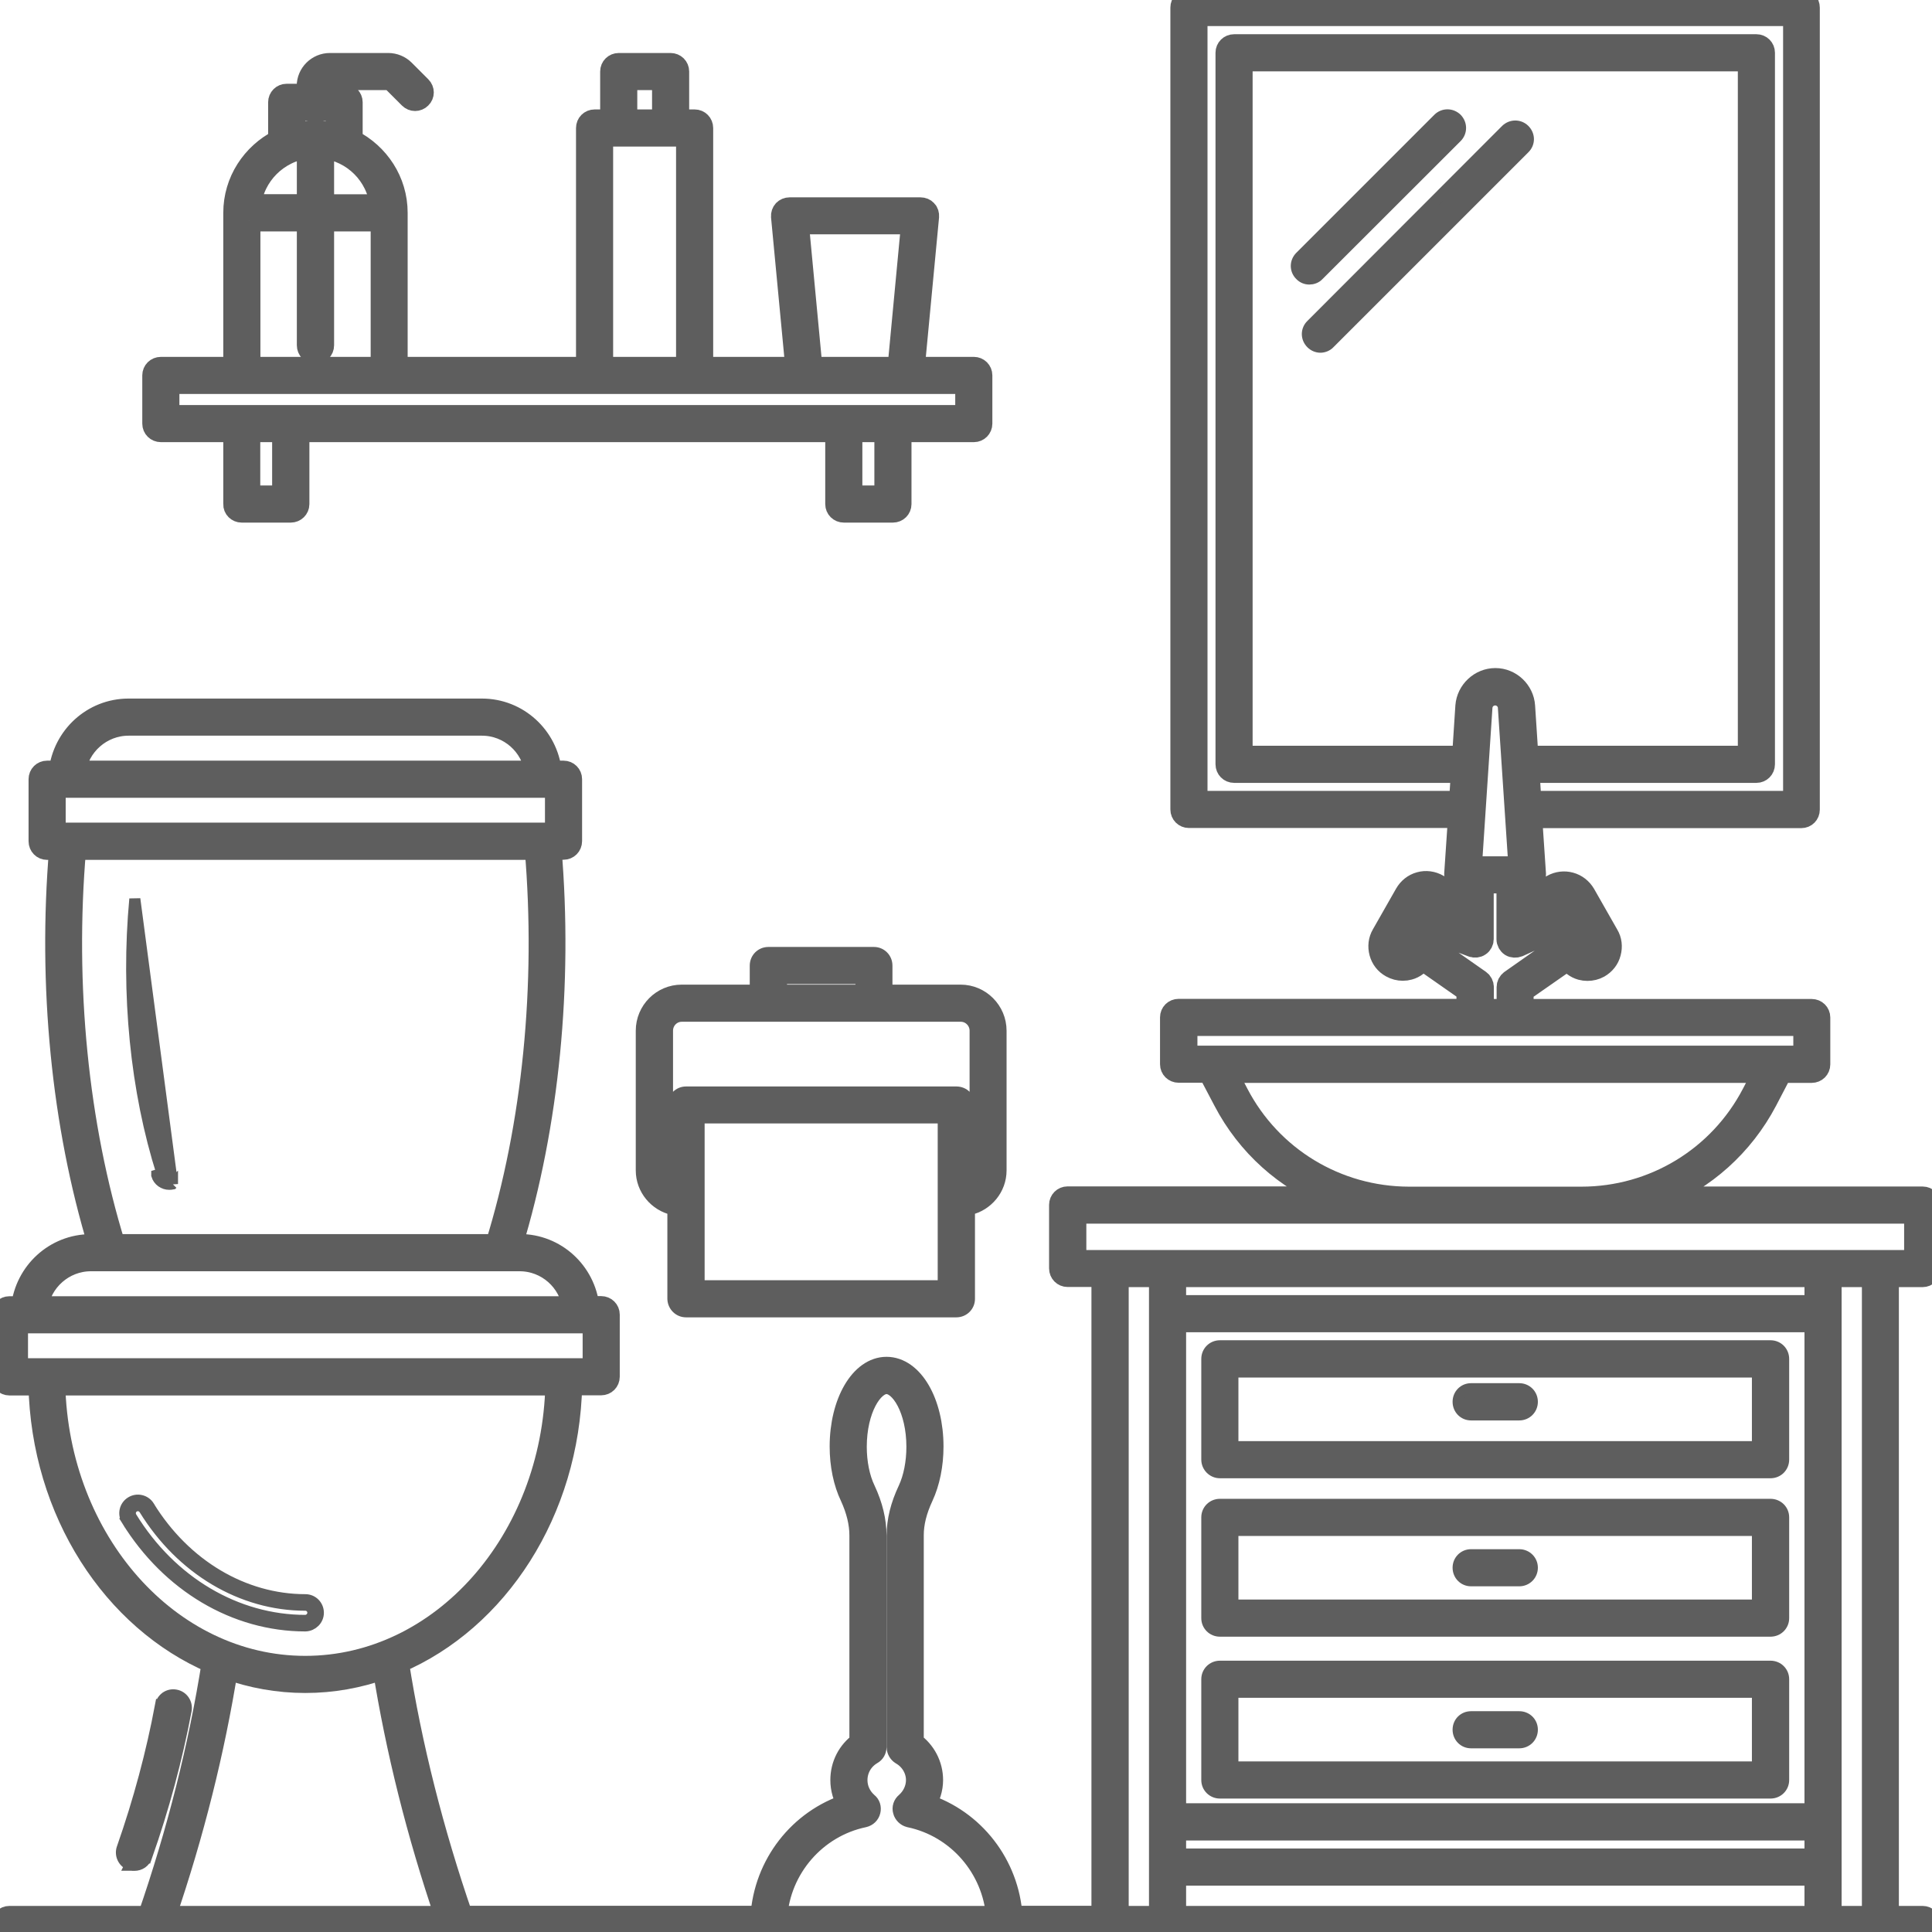 <svg width="14" height="14" viewBox="0 0 14 14" fill="none" xmlns="http://www.w3.org/2000/svg">
<g clip-path="url(#clip0_3880_2207)">
<mask id="path-1-outside-1_3880_2207" maskUnits="userSpaceOnUse" x="-0.986" y="-1" width="16" height="16" fill="black">
<rect fill="white" x="-0.986" y="-1" width="16" height="16"/>
<path d="M13.933 8.678H12.022C12.351 8.546 12.628 8.301 12.799 7.976L12.908 7.767H13.128C13.159 7.767 13.183 7.743 13.183 7.713V7.373C13.183 7.343 13.159 7.319 13.128 7.319H11.033V7.181L11.363 6.951C11.386 6.986 11.419 7.011 11.458 7.022C11.473 7.026 11.489 7.028 11.503 7.028C11.532 7.028 11.561 7.021 11.586 7.007C11.626 6.984 11.655 6.948 11.666 6.904C11.678 6.86 11.673 6.814 11.65 6.776L11.482 6.481C11.459 6.442 11.423 6.413 11.379 6.401C11.336 6.389 11.29 6.394 11.249 6.417C11.169 6.463 11.14 6.567 11.186 6.648L11.187 6.651L11.031 6.722V6.395H11.068C11.084 6.395 11.098 6.389 11.109 6.378C11.118 6.367 11.124 6.351 11.123 6.336L11.095 5.921H13.053C13.084 5.921 13.107 5.897 13.107 5.867V0.055C13.107 0.024 13.084 0 13.053 0H8.615C8.585 0 8.561 0.024 8.561 0.055V5.866C8.561 5.896 8.585 5.92 8.615 5.92H10.573L10.545 6.335C10.544 6.35 10.55 6.365 10.559 6.377C10.569 6.388 10.585 6.394 10.6 6.394H10.636V6.726L10.472 6.664L10.482 6.646C10.505 6.607 10.51 6.561 10.498 6.517C10.486 6.474 10.458 6.438 10.419 6.415C10.379 6.392 10.332 6.386 10.289 6.398C10.245 6.41 10.209 6.439 10.186 6.479L10.018 6.774C9.995 6.813 9.99 6.859 10.002 6.903C10.014 6.947 10.042 6.983 10.082 7.005C10.109 7.02 10.137 7.027 10.165 7.027C10.181 7.027 10.196 7.025 10.21 7.021C10.251 7.01 10.282 6.984 10.305 6.95L10.634 7.18V7.318H8.541C8.51 7.318 8.486 7.342 8.486 7.372V7.712C8.486 7.742 8.51 7.766 8.541 7.766H8.761L8.871 7.975C9.041 8.301 9.318 8.546 9.647 8.677H7.736C7.706 8.677 7.682 8.701 7.682 8.731V9.191C7.682 9.222 7.706 9.246 7.736 9.246H7.989V13.89H7.33C7.307 13.514 7.055 13.189 6.7 13.076C6.734 13.024 6.754 12.962 6.754 12.899C6.754 12.791 6.701 12.691 6.614 12.63V11.124C6.614 11.036 6.637 10.944 6.684 10.843C6.731 10.742 6.757 10.615 6.757 10.482C6.757 10.163 6.611 9.912 6.424 9.912C6.239 9.912 6.092 10.163 6.092 10.482C6.092 10.615 6.118 10.742 6.167 10.844C6.212 10.942 6.235 11.037 6.235 11.126V12.63C6.148 12.692 6.097 12.79 6.097 12.899C6.097 12.962 6.115 13.024 6.149 13.076C5.793 13.189 5.541 13.514 5.518 13.89H3.348C3.135 13.272 2.978 12.653 2.883 12.046C3.602 11.739 4.12 10.955 4.139 10.031H4.356C4.387 10.031 4.411 10.007 4.411 9.976V9.526C4.411 9.496 4.387 9.472 4.356 9.472H4.264C4.236 9.219 4.025 9.022 3.765 9.022H3.707C3.972 8.152 4.072 7.138 3.989 6.15H4.084C4.114 6.15 4.138 6.126 4.138 6.095V5.646C4.138 5.616 4.114 5.592 4.084 5.592H3.991C3.963 5.34 3.752 5.142 3.492 5.142H0.932C0.672 5.142 0.461 5.34 0.433 5.592H0.341C0.311 5.592 0.287 5.616 0.287 5.646V6.096C0.287 6.127 0.311 6.151 0.341 6.151H0.436C0.353 7.139 0.453 8.153 0.718 9.023H0.659C0.399 9.023 0.188 9.221 0.16 9.473H0.068C0.038 9.473 0.014 9.497 0.014 9.527V9.977C0.014 10.008 0.038 10.032 0.068 10.032H0.286C0.305 10.956 0.823 11.74 1.542 12.047C1.446 12.655 1.29 13.275 1.077 13.891H0.068C0.038 13.891 0.014 13.915 0.014 13.945C0.014 13.976 0.038 14 0.068 14H1.116H3.308H5.568H7.281H8.043H8.459H13.209H13.625H13.932C13.962 14 13.986 13.976 13.986 13.945C13.986 13.915 13.962 13.891 13.932 13.891H13.68V9.247H13.932C13.962 9.247 13.986 9.223 13.986 9.192V8.733C13.988 8.703 13.963 8.678 13.933 8.678ZM0.932 5.251H3.492C3.692 5.251 3.856 5.4 3.883 5.592H0.541C0.567 5.4 0.733 5.251 0.932 5.251ZM0.396 6.041V5.701H4.029V6.041H3.931H0.494H0.396ZM0.544 6.151H3.882C3.966 7.14 3.865 8.156 3.596 9.023H0.829C0.561 8.156 0.459 7.14 0.544 6.151ZM0.659 9.132H0.789H3.635H3.765C3.965 9.132 4.129 9.281 4.156 9.473H0.268C0.294 9.281 0.46 9.132 0.659 9.132ZM0.123 9.922V9.582H4.302V9.922H0.123ZM0.393 10.032H4.032C4.007 11.165 3.2 12.079 2.212 12.079C1.224 12.079 0.418 11.165 0.393 10.032ZM1.193 13.891C1.399 13.289 1.55 12.684 1.645 12.089C1.824 12.153 2.015 12.188 2.212 12.188C2.41 12.188 2.6 12.153 2.78 12.089C2.875 12.682 3.026 13.287 3.232 13.891H1.193ZM5.625 13.891C5.649 13.537 5.909 13.235 6.259 13.162C6.28 13.157 6.296 13.142 6.301 13.121C6.306 13.1 6.3 13.08 6.283 13.067C6.234 13.024 6.206 12.964 6.206 12.9C6.206 12.82 6.247 12.748 6.317 12.707C6.334 12.698 6.344 12.68 6.344 12.661V11.127C6.344 11.022 6.318 10.912 6.265 10.799C6.223 10.712 6.201 10.599 6.201 10.484C6.201 10.212 6.319 10.022 6.424 10.022C6.53 10.022 6.648 10.212 6.648 10.484C6.648 10.6 6.626 10.712 6.586 10.798C6.531 10.914 6.505 11.022 6.505 11.126V12.661C6.505 12.68 6.516 12.699 6.532 12.709C6.601 12.748 6.645 12.821 6.645 12.899C6.645 12.963 6.616 13.024 6.567 13.067C6.551 13.08 6.544 13.101 6.55 13.121C6.555 13.141 6.572 13.157 6.591 13.162C6.942 13.235 7.2 13.536 7.226 13.891H5.625V13.891ZM11.305 6.51C11.315 6.504 11.325 6.501 11.336 6.501C11.341 6.501 11.347 6.502 11.352 6.503C11.367 6.508 11.38 6.517 11.389 6.533L11.557 6.827C11.565 6.842 11.567 6.857 11.563 6.873C11.558 6.889 11.549 6.902 11.533 6.91C11.519 6.918 11.503 6.92 11.488 6.916C11.472 6.912 11.459 6.902 11.451 6.888L11.355 6.718L11.314 6.646L11.283 6.593C11.266 6.563 11.276 6.526 11.305 6.51ZM10.58 5.811H8.67V0.109H13.001V5.811H11.09L11.076 5.593H12.728C12.758 5.593 12.782 5.569 12.782 5.538V0.382C12.782 0.352 12.758 0.328 12.728 0.328H8.943C8.912 0.328 8.888 0.352 8.888 0.382V5.538C8.888 5.569 8.912 5.593 8.943 5.593H10.594L10.58 5.811ZM10.626 5.117L10.602 5.484H8.997V0.437H12.673V5.484H11.068L11.044 5.117C11.037 5.008 10.945 4.921 10.836 4.921C10.727 4.921 10.634 5.008 10.626 5.117ZM11.011 6.285H10.979H10.689H10.658L10.735 5.124C10.739 5.072 10.782 5.032 10.835 5.032C10.887 5.032 10.931 5.073 10.934 5.124L11.011 6.285ZM10.346 6.665L10.284 6.772L10.219 6.888C10.211 6.902 10.198 6.912 10.183 6.916C10.168 6.92 10.151 6.918 10.137 6.91C10.123 6.902 10.112 6.889 10.108 6.873C10.103 6.858 10.105 6.842 10.113 6.828L10.281 6.533C10.29 6.519 10.303 6.508 10.318 6.503C10.334 6.499 10.35 6.501 10.365 6.51C10.379 6.518 10.389 6.531 10.394 6.546C10.398 6.561 10.396 6.579 10.387 6.593L10.346 6.665ZM10.362 6.856L10.416 6.76L10.67 6.856C10.686 6.862 10.706 6.86 10.72 6.85C10.735 6.841 10.744 6.823 10.744 6.806V6.394H10.924V6.806C10.924 6.824 10.934 6.842 10.949 6.852C10.964 6.861 10.984 6.862 11.002 6.855L11.244 6.745L11.246 6.749L11.307 6.856L10.948 7.108C10.934 7.118 10.925 7.135 10.925 7.153V7.319H10.745V7.153C10.745 7.135 10.736 7.118 10.722 7.108L10.362 6.856ZM8.795 7.657H8.794H8.597V7.427H10.691H10.98H13.075V7.657H12.877H12.876H8.795ZM8.968 7.926L8.885 7.767H12.784L12.701 7.926C12.459 8.39 11.983 8.679 11.459 8.679H10.21C9.686 8.678 9.21 8.39 8.968 7.926ZM8.406 9.52V13.202V13.53V13.891H8.099V9.247H8.406V9.52ZM13.156 13.891H8.515V13.584H13.156L13.156 13.891ZM13.156 13.475H8.515V13.257H13.156L13.156 13.475ZM13.156 13.147H8.515V9.574H13.156L13.156 13.147ZM13.156 9.465H8.515V9.247H13.156L13.156 9.465ZM13.572 13.891H13.265V13.53V13.202V9.52V9.247H13.572V13.891ZM13.878 9.138H13.628C13.627 9.138 13.626 9.138 13.626 9.138H13.21H8.46H8.044C8.043 9.138 8.042 9.138 8.042 9.138H7.792V8.787H10.21H11.459H13.878V9.138H13.878Z"/>
</mask>
<path d="M13.933 8.678H12.022C12.351 8.546 12.628 8.301 12.799 7.976L12.908 7.767H13.128C13.159 7.767 13.183 7.743 13.183 7.713V7.373C13.183 7.343 13.159 7.319 13.128 7.319H11.033V7.181L11.363 6.951C11.386 6.986 11.419 7.011 11.458 7.022C11.473 7.026 11.489 7.028 11.503 7.028C11.532 7.028 11.561 7.021 11.586 7.007C11.626 6.984 11.655 6.948 11.666 6.904C11.678 6.86 11.673 6.814 11.65 6.776L11.482 6.481C11.459 6.442 11.423 6.413 11.379 6.401C11.336 6.389 11.29 6.394 11.249 6.417C11.169 6.463 11.14 6.567 11.186 6.648L11.187 6.651L11.031 6.722V6.395H11.068C11.084 6.395 11.098 6.389 11.109 6.378C11.118 6.367 11.124 6.351 11.123 6.336L11.095 5.921H13.053C13.084 5.921 13.107 5.897 13.107 5.867V0.055C13.107 0.024 13.084 0 13.053 0H8.615C8.585 0 8.561 0.024 8.561 0.055V5.866C8.561 5.896 8.585 5.92 8.615 5.92H10.573L10.545 6.335C10.544 6.35 10.55 6.365 10.559 6.377C10.569 6.388 10.585 6.394 10.6 6.394H10.636V6.726L10.472 6.664L10.482 6.646C10.505 6.607 10.51 6.561 10.498 6.517C10.486 6.474 10.458 6.438 10.419 6.415C10.379 6.392 10.332 6.386 10.289 6.398C10.245 6.41 10.209 6.439 10.186 6.479L10.018 6.774C9.995 6.813 9.99 6.859 10.002 6.903C10.014 6.947 10.042 6.983 10.082 7.005C10.109 7.02 10.137 7.027 10.165 7.027C10.181 7.027 10.196 7.025 10.21 7.021C10.251 7.01 10.282 6.984 10.305 6.95L10.634 7.18V7.318H8.541C8.51 7.318 8.486 7.342 8.486 7.372V7.712C8.486 7.742 8.51 7.766 8.541 7.766H8.761L8.871 7.975C9.041 8.301 9.318 8.546 9.647 8.677H7.736C7.706 8.677 7.682 8.701 7.682 8.731V9.191C7.682 9.222 7.706 9.246 7.736 9.246H7.989V13.89H7.33C7.307 13.514 7.055 13.189 6.7 13.076C6.734 13.024 6.754 12.962 6.754 12.899C6.754 12.791 6.701 12.691 6.614 12.63V11.124C6.614 11.036 6.637 10.944 6.684 10.843C6.731 10.742 6.757 10.615 6.757 10.482C6.757 10.163 6.611 9.912 6.424 9.912C6.239 9.912 6.092 10.163 6.092 10.482C6.092 10.615 6.118 10.742 6.167 10.844C6.212 10.942 6.235 11.037 6.235 11.126V12.63C6.148 12.692 6.097 12.79 6.097 12.899C6.097 12.962 6.115 13.024 6.149 13.076C5.793 13.189 5.541 13.514 5.518 13.89H3.348C3.135 13.272 2.978 12.653 2.883 12.046C3.602 11.739 4.12 10.955 4.139 10.031H4.356C4.387 10.031 4.411 10.007 4.411 9.976V9.526C4.411 9.496 4.387 9.472 4.356 9.472H4.264C4.236 9.219 4.025 9.022 3.765 9.022H3.707C3.972 8.152 4.072 7.138 3.989 6.15H4.084C4.114 6.15 4.138 6.126 4.138 6.095V5.646C4.138 5.616 4.114 5.592 4.084 5.592H3.991C3.963 5.34 3.752 5.142 3.492 5.142H0.932C0.672 5.142 0.461 5.34 0.433 5.592H0.341C0.311 5.592 0.287 5.616 0.287 5.646V6.096C0.287 6.127 0.311 6.151 0.341 6.151H0.436C0.353 7.139 0.453 8.153 0.718 9.023H0.659C0.399 9.023 0.188 9.221 0.16 9.473H0.068C0.038 9.473 0.014 9.497 0.014 9.527V9.977C0.014 10.008 0.038 10.032 0.068 10.032H0.286C0.305 10.956 0.823 11.74 1.542 12.047C1.446 12.655 1.29 13.275 1.077 13.891H0.068C0.038 13.891 0.014 13.915 0.014 13.945C0.014 13.976 0.038 14 0.068 14H1.116H3.308H5.568H7.281H8.043H8.459H13.209H13.625H13.932C13.962 14 13.986 13.976 13.986 13.945C13.986 13.915 13.962 13.891 13.932 13.891H13.68V9.247H13.932C13.962 9.247 13.986 9.223 13.986 9.192V8.733C13.988 8.703 13.963 8.678 13.933 8.678ZM0.932 5.251H3.492C3.692 5.251 3.856 5.4 3.883 5.592H0.541C0.567 5.4 0.733 5.251 0.932 5.251ZM0.396 6.041V5.701H4.029V6.041H3.931H0.494H0.396ZM0.544 6.151H3.882C3.966 7.14 3.865 8.156 3.596 9.023H0.829C0.561 8.156 0.459 7.14 0.544 6.151ZM0.659 9.132H0.789H3.635H3.765C3.965 9.132 4.129 9.281 4.156 9.473H0.268C0.294 9.281 0.46 9.132 0.659 9.132ZM0.123 9.922V9.582H4.302V9.922H0.123ZM0.393 10.032H4.032C4.007 11.165 3.2 12.079 2.212 12.079C1.224 12.079 0.418 11.165 0.393 10.032ZM1.193 13.891C1.399 13.289 1.55 12.684 1.645 12.089C1.824 12.153 2.015 12.188 2.212 12.188C2.41 12.188 2.6 12.153 2.78 12.089C2.875 12.682 3.026 13.287 3.232 13.891H1.193ZM5.625 13.891C5.649 13.537 5.909 13.235 6.259 13.162C6.28 13.157 6.296 13.142 6.301 13.121C6.306 13.1 6.3 13.08 6.283 13.067C6.234 13.024 6.206 12.964 6.206 12.9C6.206 12.82 6.247 12.748 6.317 12.707C6.334 12.698 6.344 12.68 6.344 12.661V11.127C6.344 11.022 6.318 10.912 6.265 10.799C6.223 10.712 6.201 10.599 6.201 10.484C6.201 10.212 6.319 10.022 6.424 10.022C6.53 10.022 6.648 10.212 6.648 10.484C6.648 10.6 6.626 10.712 6.586 10.798C6.531 10.914 6.505 11.022 6.505 11.126V12.661C6.505 12.68 6.516 12.699 6.532 12.709C6.601 12.748 6.645 12.821 6.645 12.899C6.645 12.963 6.616 13.024 6.567 13.067C6.551 13.08 6.544 13.101 6.55 13.121C6.555 13.141 6.572 13.157 6.591 13.162C6.942 13.235 7.2 13.536 7.226 13.891H5.625V13.891ZM11.305 6.51C11.315 6.504 11.325 6.501 11.336 6.501C11.341 6.501 11.347 6.502 11.352 6.503C11.367 6.508 11.38 6.517 11.389 6.533L11.557 6.827C11.565 6.842 11.567 6.857 11.563 6.873C11.558 6.889 11.549 6.902 11.533 6.91C11.519 6.918 11.503 6.92 11.488 6.916C11.472 6.912 11.459 6.902 11.451 6.888L11.355 6.718L11.314 6.646L11.283 6.593C11.266 6.563 11.276 6.526 11.305 6.51ZM10.58 5.811H8.67V0.109H13.001V5.811H11.09L11.076 5.593H12.728C12.758 5.593 12.782 5.569 12.782 5.538V0.382C12.782 0.352 12.758 0.328 12.728 0.328H8.943C8.912 0.328 8.888 0.352 8.888 0.382V5.538C8.888 5.569 8.912 5.593 8.943 5.593H10.594L10.58 5.811ZM10.626 5.117L10.602 5.484H8.997V0.437H12.673V5.484H11.068L11.044 5.117C11.037 5.008 10.945 4.921 10.836 4.921C10.727 4.921 10.634 5.008 10.626 5.117ZM11.011 6.285H10.979H10.689H10.658L10.735 5.124C10.739 5.072 10.782 5.032 10.835 5.032C10.887 5.032 10.931 5.073 10.934 5.124L11.011 6.285ZM10.346 6.665L10.284 6.772L10.219 6.888C10.211 6.902 10.198 6.912 10.183 6.916C10.168 6.92 10.151 6.918 10.137 6.91C10.123 6.902 10.112 6.889 10.108 6.873C10.103 6.858 10.105 6.842 10.113 6.828L10.281 6.533C10.29 6.519 10.303 6.508 10.318 6.503C10.334 6.499 10.35 6.501 10.365 6.51C10.379 6.518 10.389 6.531 10.394 6.546C10.398 6.561 10.396 6.579 10.387 6.593L10.346 6.665ZM10.362 6.856L10.416 6.76L10.67 6.856C10.686 6.862 10.706 6.86 10.72 6.85C10.735 6.841 10.744 6.823 10.744 6.806V6.394H10.924V6.806C10.924 6.824 10.934 6.842 10.949 6.852C10.964 6.861 10.984 6.862 11.002 6.855L11.244 6.745L11.246 6.749L11.307 6.856L10.948 7.108C10.934 7.118 10.925 7.135 10.925 7.153V7.319H10.745V7.153C10.745 7.135 10.736 7.118 10.722 7.108L10.362 6.856ZM8.795 7.657H8.794H8.597V7.427H10.691H10.98H13.075V7.657H12.877H12.876H8.795ZM8.968 7.926L8.885 7.767H12.784L12.701 7.926C12.459 8.39 11.983 8.679 11.459 8.679H10.21C9.686 8.678 9.21 8.39 8.968 7.926ZM8.406 9.52V13.202V13.53V13.891H8.099V9.247H8.406V9.52ZM13.156 13.891H8.515V13.584H13.156L13.156 13.891ZM13.156 13.475H8.515V13.257H13.156L13.156 13.475ZM13.156 13.147H8.515V9.574H13.156L13.156 13.147ZM13.156 9.465H8.515V9.247H13.156L13.156 9.465ZM13.572 13.891H13.265V13.53V13.202V9.52V9.247H13.572V13.891ZM13.878 9.138H13.628C13.627 9.138 13.626 9.138 13.626 9.138H13.21H8.46H8.044C8.043 9.138 8.042 9.138 8.042 9.138H7.792V8.787H10.21H11.459H13.878V9.138H13.878Z" fill="#5E5E5E"/>
<path d="M13.933 8.678H12.022C12.351 8.546 12.628 8.301 12.799 7.976L12.908 7.767H13.128C13.159 7.767 13.183 7.743 13.183 7.713V7.373C13.183 7.343 13.159 7.319 13.128 7.319H11.033V7.181L11.363 6.951C11.386 6.986 11.419 7.011 11.458 7.022C11.473 7.026 11.489 7.028 11.503 7.028C11.532 7.028 11.561 7.021 11.586 7.007C11.626 6.984 11.655 6.948 11.666 6.904C11.678 6.86 11.673 6.814 11.65 6.776L11.482 6.481C11.459 6.442 11.423 6.413 11.379 6.401C11.336 6.389 11.29 6.394 11.249 6.417C11.169 6.463 11.14 6.567 11.186 6.648L11.187 6.651L11.031 6.722V6.395H11.068C11.084 6.395 11.098 6.389 11.109 6.378C11.118 6.367 11.124 6.351 11.123 6.336L11.095 5.921H13.053C13.084 5.921 13.107 5.897 13.107 5.867V0.055C13.107 0.024 13.084 0 13.053 0H8.615C8.585 0 8.561 0.024 8.561 0.055V5.866C8.561 5.896 8.585 5.92 8.615 5.92H10.573L10.545 6.335C10.544 6.35 10.55 6.365 10.559 6.377C10.569 6.388 10.585 6.394 10.6 6.394H10.636V6.726L10.472 6.664L10.482 6.646C10.505 6.607 10.51 6.561 10.498 6.517C10.486 6.474 10.458 6.438 10.419 6.415C10.379 6.392 10.332 6.386 10.289 6.398C10.245 6.41 10.209 6.439 10.186 6.479L10.018 6.774C9.995 6.813 9.99 6.859 10.002 6.903C10.014 6.947 10.042 6.983 10.082 7.005C10.109 7.02 10.137 7.027 10.165 7.027C10.181 7.027 10.196 7.025 10.21 7.021C10.251 7.01 10.282 6.984 10.305 6.95L10.634 7.18V7.318H8.541C8.51 7.318 8.486 7.342 8.486 7.372V7.712C8.486 7.742 8.51 7.766 8.541 7.766H8.761L8.871 7.975C9.041 8.301 9.318 8.546 9.647 8.677H7.736C7.706 8.677 7.682 8.701 7.682 8.731V9.191C7.682 9.222 7.706 9.246 7.736 9.246H7.989V13.89H7.33C7.307 13.514 7.055 13.189 6.7 13.076C6.734 13.024 6.754 12.962 6.754 12.899C6.754 12.791 6.701 12.691 6.614 12.63V11.124C6.614 11.036 6.637 10.944 6.684 10.843C6.731 10.742 6.757 10.615 6.757 10.482C6.757 10.163 6.611 9.912 6.424 9.912C6.239 9.912 6.092 10.163 6.092 10.482C6.092 10.615 6.118 10.742 6.167 10.844C6.212 10.942 6.235 11.037 6.235 11.126V12.63C6.148 12.692 6.097 12.79 6.097 12.899C6.097 12.962 6.115 13.024 6.149 13.076C5.793 13.189 5.541 13.514 5.518 13.89H3.348C3.135 13.272 2.978 12.653 2.883 12.046C3.602 11.739 4.12 10.955 4.139 10.031H4.356C4.387 10.031 4.411 10.007 4.411 9.976V9.526C4.411 9.496 4.387 9.472 4.356 9.472H4.264C4.236 9.219 4.025 9.022 3.765 9.022H3.707C3.972 8.152 4.072 7.138 3.989 6.15H4.084C4.114 6.15 4.138 6.126 4.138 6.095V5.646C4.138 5.616 4.114 5.592 4.084 5.592H3.991C3.963 5.34 3.752 5.142 3.492 5.142H0.932C0.672 5.142 0.461 5.34 0.433 5.592H0.341C0.311 5.592 0.287 5.616 0.287 5.646V6.096C0.287 6.127 0.311 6.151 0.341 6.151H0.436C0.353 7.139 0.453 8.153 0.718 9.023H0.659C0.399 9.023 0.188 9.221 0.16 9.473H0.068C0.038 9.473 0.014 9.497 0.014 9.527V9.977C0.014 10.008 0.038 10.032 0.068 10.032H0.286C0.305 10.956 0.823 11.74 1.542 12.047C1.446 12.655 1.29 13.275 1.077 13.891H0.068C0.038 13.891 0.014 13.915 0.014 13.945C0.014 13.976 0.038 14 0.068 14H1.116H3.308H5.568H7.281H8.043H8.459H13.209H13.625H13.932C13.962 14 13.986 13.976 13.986 13.945C13.986 13.915 13.962 13.891 13.932 13.891H13.68V9.247H13.932C13.962 9.247 13.986 9.223 13.986 9.192V8.733C13.988 8.703 13.963 8.678 13.933 8.678ZM0.932 5.251H3.492C3.692 5.251 3.856 5.4 3.883 5.592H0.541C0.567 5.4 0.733 5.251 0.932 5.251ZM0.396 6.041V5.701H4.029V6.041H3.931H0.494H0.396ZM0.544 6.151H3.882C3.966 7.14 3.865 8.156 3.596 9.023H0.829C0.561 8.156 0.459 7.14 0.544 6.151ZM0.659 9.132H0.789H3.635H3.765C3.965 9.132 4.129 9.281 4.156 9.473H0.268C0.294 9.281 0.46 9.132 0.659 9.132ZM0.123 9.922V9.582H4.302V9.922H0.123ZM0.393 10.032H4.032C4.007 11.165 3.2 12.079 2.212 12.079C1.224 12.079 0.418 11.165 0.393 10.032ZM1.193 13.891C1.399 13.289 1.55 12.684 1.645 12.089C1.824 12.153 2.015 12.188 2.212 12.188C2.41 12.188 2.6 12.153 2.78 12.089C2.875 12.682 3.026 13.287 3.232 13.891H1.193ZM5.625 13.891C5.649 13.537 5.909 13.235 6.259 13.162C6.28 13.157 6.296 13.142 6.301 13.121C6.306 13.1 6.3 13.08 6.283 13.067C6.234 13.024 6.206 12.964 6.206 12.9C6.206 12.82 6.247 12.748 6.317 12.707C6.334 12.698 6.344 12.68 6.344 12.661V11.127C6.344 11.022 6.318 10.912 6.265 10.799C6.223 10.712 6.201 10.599 6.201 10.484C6.201 10.212 6.319 10.022 6.424 10.022C6.53 10.022 6.648 10.212 6.648 10.484C6.648 10.6 6.626 10.712 6.586 10.798C6.531 10.914 6.505 11.022 6.505 11.126V12.661C6.505 12.68 6.516 12.699 6.532 12.709C6.601 12.748 6.645 12.821 6.645 12.899C6.645 12.963 6.616 13.024 6.567 13.067C6.551 13.08 6.544 13.101 6.55 13.121C6.555 13.141 6.572 13.157 6.591 13.162C6.942 13.235 7.2 13.536 7.226 13.891H5.625V13.891ZM11.305 6.51C11.315 6.504 11.325 6.501 11.336 6.501C11.341 6.501 11.347 6.502 11.352 6.503C11.367 6.508 11.38 6.517 11.389 6.533L11.557 6.827C11.565 6.842 11.567 6.857 11.563 6.873C11.558 6.889 11.549 6.902 11.533 6.91C11.519 6.918 11.503 6.92 11.488 6.916C11.472 6.912 11.459 6.902 11.451 6.888L11.355 6.718L11.314 6.646L11.283 6.593C11.266 6.563 11.276 6.526 11.305 6.51ZM10.58 5.811H8.67V0.109H13.001V5.811H11.09L11.076 5.593H12.728C12.758 5.593 12.782 5.569 12.782 5.538V0.382C12.782 0.352 12.758 0.328 12.728 0.328H8.943C8.912 0.328 8.888 0.352 8.888 0.382V5.538C8.888 5.569 8.912 5.593 8.943 5.593H10.594L10.58 5.811ZM10.626 5.117L10.602 5.484H8.997V0.437H12.673V5.484H11.068L11.044 5.117C11.037 5.008 10.945 4.921 10.836 4.921C10.727 4.921 10.634 5.008 10.626 5.117ZM11.011 6.285H10.979H10.689H10.658L10.735 5.124C10.739 5.072 10.782 5.032 10.835 5.032C10.887 5.032 10.931 5.073 10.934 5.124L11.011 6.285ZM10.346 6.665L10.284 6.772L10.219 6.888C10.211 6.902 10.198 6.912 10.183 6.916C10.168 6.92 10.151 6.918 10.137 6.91C10.123 6.902 10.112 6.889 10.108 6.873C10.103 6.858 10.105 6.842 10.113 6.828L10.281 6.533C10.29 6.519 10.303 6.508 10.318 6.503C10.334 6.499 10.35 6.501 10.365 6.51C10.379 6.518 10.389 6.531 10.394 6.546C10.398 6.561 10.396 6.579 10.387 6.593L10.346 6.665ZM10.362 6.856L10.416 6.76L10.67 6.856C10.686 6.862 10.706 6.86 10.72 6.85C10.735 6.841 10.744 6.823 10.744 6.806V6.394H10.924V6.806C10.924 6.824 10.934 6.842 10.949 6.852C10.964 6.861 10.984 6.862 11.002 6.855L11.244 6.745L11.246 6.749L11.307 6.856L10.948 7.108C10.934 7.118 10.925 7.135 10.925 7.153V7.319H10.745V7.153C10.745 7.135 10.736 7.118 10.722 7.108L10.362 6.856ZM8.795 7.657H8.794H8.597V7.427H10.691H10.98H13.075V7.657H12.877H12.876H8.795ZM8.968 7.926L8.885 7.767H12.784L12.701 7.926C12.459 8.39 11.983 8.679 11.459 8.679H10.21C9.686 8.678 9.21 8.39 8.968 7.926ZM8.406 9.52V13.202V13.53V13.891H8.099V9.247H8.406V9.52ZM13.156 13.891H8.515V13.584H13.156L13.156 13.891ZM13.156 13.475H8.515V13.257H13.156L13.156 13.475ZM13.156 13.147H8.515V9.574H13.156L13.156 13.147ZM13.156 9.465H8.515V9.247H13.156L13.156 9.465ZM13.572 13.891H13.265V13.53V13.202V9.52V9.247H13.572V13.891ZM13.878 9.138H13.628C13.627 9.138 13.626 9.138 13.626 9.138H13.21H8.46H8.044C8.043 9.138 8.042 9.138 8.042 9.138H7.792V8.787H10.21H11.459H13.878V9.138H13.878Z" stroke="#5E5E5E" stroke-width="0.16" mask="url(#path-1-outside-1_3880_2207)"/>
<path d="M8.84 10.672H12.83C12.883 10.672 12.925 10.63 12.925 10.577V9.847C12.925 9.794 12.883 9.752 12.83 9.752H8.84C8.787 9.752 8.745 9.794 8.745 9.847V10.577C8.745 10.628 8.787 10.672 8.84 10.672ZM8.934 9.942H12.735V10.483H8.934V9.942Z" fill="#5E5E5E" stroke="#5E5E5E" stroke-width="0.08"/>
<path d="M8.84 11.82H12.83C12.883 11.82 12.925 11.778 12.925 11.726V10.995C12.925 10.943 12.883 10.901 12.83 10.901H8.84C8.787 10.901 8.745 10.943 8.745 10.995V11.726C8.745 11.778 8.787 11.82 8.84 11.82ZM8.934 11.09H12.735V11.631H8.934V11.09Z" fill="#5E5E5E" stroke="#5E5E5E" stroke-width="0.08"/>
<path d="M8.84 12.993H12.83C12.883 12.993 12.925 12.951 12.925 12.899V12.168C12.925 12.116 12.883 12.074 12.83 12.074H8.84C8.787 12.074 8.745 12.116 8.745 12.168V12.899C8.745 12.951 8.787 12.993 8.84 12.993ZM8.934 12.263H12.735V12.804H8.934V12.263Z" fill="#5E5E5E" stroke="#5E5E5E" stroke-width="0.08"/>
<path d="M11.009 10.063H10.66C10.607 10.063 10.566 10.105 10.566 10.158C10.566 10.211 10.607 10.253 10.66 10.253H11.009C11.062 10.253 11.104 10.211 11.104 10.158C11.104 10.105 11.062 10.063 11.009 10.063Z" fill="#5E5E5E" stroke="#5E5E5E" stroke-width="0.08"/>
<path d="M11.009 11.266H10.66C10.607 11.266 10.566 11.308 10.566 11.36C10.566 11.413 10.607 11.455 10.66 11.455H11.009C11.062 11.455 11.104 11.413 11.104 11.36C11.104 11.308 11.062 11.266 11.009 11.266Z" fill="#5E5E5E" stroke="#5E5E5E" stroke-width="0.08"/>
<path d="M11.009 12.44H10.66C10.607 12.44 10.566 12.481 10.566 12.534C10.566 12.587 10.607 12.629 10.66 12.629H11.009C11.062 12.629 11.104 12.587 11.104 12.534C11.104 12.481 11.062 12.44 11.009 12.44Z" fill="#5E5E5E" stroke="#5E5E5E" stroke-width="0.08"/>
<path d="M10.556 0.994L10.556 0.994C10.593 0.957 10.593 0.898 10.556 0.86C10.518 0.823 10.459 0.823 10.422 0.86L9.422 1.86C9.384 1.898 9.384 1.957 9.422 1.994C9.44 2.013 9.464 2.022 9.488 2.022C9.51 2.022 9.537 2.014 9.555 1.994L10.556 0.994Z" fill="#5E5E5E" stroke="#5E5E5E" stroke-width="0.08"/>
<path d="M10.913 0.941L10.913 0.941L9.502 2.354C9.502 2.354 9.502 2.354 9.502 2.354C9.464 2.391 9.464 2.45 9.502 2.488C9.52 2.506 9.544 2.516 9.568 2.516C9.59 2.516 9.617 2.507 9.635 2.487L11.047 1.075C11.085 1.038 11.085 0.979 11.047 0.941C11.01 0.904 10.951 0.904 10.913 0.941Z" fill="#5E5E5E" stroke="#5E5E5E" stroke-width="0.08"/>
<path d="M0.953 10.995L0.919 11.016C1.214 11.494 1.697 11.782 2.213 11.782L2.214 11.782C2.264 11.78 2.307 11.739 2.307 11.687C2.307 11.634 2.265 11.592 2.213 11.592C1.767 11.592 1.342 11.341 1.08 10.916L1.08 10.916L1.08 10.915C1.052 10.871 0.994 10.857 0.949 10.885C0.904 10.913 0.891 10.971 0.919 11.016L0.953 10.995ZM0.953 10.995C0.937 10.968 0.944 10.936 0.97 10.919C0.997 10.903 1.029 10.911 1.046 10.937C1.314 11.372 1.751 11.632 2.213 11.632C2.243 11.632 2.267 11.656 2.267 11.687C2.267 11.716 2.242 11.741 2.213 11.742C1.713 11.742 1.241 11.463 0.953 10.995Z" fill="#5E5E5E" stroke="#5E5E5E" stroke-width="0.08"/>
<path d="M1.026 13.441C1.018 13.463 0.997 13.477 0.974 13.477C0.972 13.477 0.969 13.477 0.966 13.477C0.963 13.476 0.96 13.476 0.957 13.476L1.026 13.441ZM1.026 13.441C1.149 13.09 1.244 12.735 1.309 12.386M1.026 13.441L1.309 12.386M1.309 12.386C1.315 12.356 1.295 12.328 1.266 12.322L1.309 12.386ZM1.349 12.393L1.349 12.393C1.358 12.341 1.324 12.292 1.273 12.283L1.273 12.283L1.273 12.283C1.22 12.273 1.173 12.308 1.163 12.359L1.202 12.366L1.163 12.358C1.099 12.7 1.006 13.048 0.885 13.393L0.885 13.393C0.868 13.442 0.894 13.497 0.944 13.514L0.943 13.516H0.957L0.962 13.517L0.962 13.517C0.965 13.517 0.97 13.517 0.974 13.517C1.014 13.517 1.05 13.493 1.063 13.454L1.026 13.441L1.063 13.454C1.187 13.101 1.283 12.744 1.349 12.393Z" fill="#5E5E5E" stroke="#5E5E5E" stroke-width="0.08"/>
<path d="M1.25 8.579L1.25 8.58L0.977 6.514C0.913 7.199 0.984 7.906 1.174 8.504L1.136 8.515C1.136 8.515 1.136 8.516 1.136 8.516C1.148 8.556 1.186 8.582 1.226 8.582C1.235 8.582 1.244 8.581 1.249 8.58C1.249 8.58 1.249 8.58 1.25 8.579Z" fill="#5E5E5E" stroke="#5E5E5E" stroke-width="0.08"/>
<path d="M4.876 9.412H4.876L4.876 9.413C4.878 9.465 4.92 9.506 4.971 9.506H6.93C6.983 9.506 7.025 9.464 7.025 9.412V8.765C7.155 8.736 7.254 8.62 7.254 8.481V7.469C7.254 7.307 7.122 7.175 6.961 7.175H6.427V6.997C6.427 6.944 6.385 6.902 6.333 6.902H5.568C5.515 6.902 5.473 6.944 5.473 6.997V7.175H4.94C4.778 7.175 4.647 7.307 4.647 7.469V8.481C4.647 8.62 4.746 8.736 4.876 8.765V9.412ZM6.835 9.317H5.066V8.101H6.835V9.317ZM5.663 7.091H6.239V7.175H5.663V7.091ZM4.837 8.481V7.469C4.837 7.411 4.883 7.364 4.941 7.364H6.962C7.019 7.364 7.066 7.411 7.066 7.469V8.481C7.066 8.513 7.05 8.542 7.026 8.56V8.008C7.026 7.955 6.984 7.913 6.931 7.913H4.971C4.919 7.913 4.877 7.955 4.877 8.008V8.559C4.852 8.541 4.837 8.512 4.837 8.481Z" fill="#5E5E5E" stroke="#5E5E5E" stroke-width="0.08"/>
<mask id="path-14-outside-2_3880_2207" maskUnits="userSpaceOnUse" x="0.111" y="-0.536" width="8" height="5" fill="black">
<rect fill="white" x="0.111" y="-0.536" width="8" height="5"/>
<path d="M1.751 3.707H2.107C2.137 3.707 2.162 3.683 2.162 3.653V3.124H6.06V3.653C6.06 3.683 6.084 3.707 6.115 3.707H6.47C6.501 3.707 6.525 3.683 6.525 3.653V3.124H7.057C7.087 3.124 7.111 3.1 7.111 3.07V2.72C7.111 2.69 7.087 2.666 7.057 2.666H6.621L6.725 1.569C6.726 1.553 6.722 1.538 6.711 1.527C6.701 1.516 6.686 1.51 6.67 1.51H5.722C5.706 1.51 5.692 1.516 5.681 1.527C5.671 1.538 5.666 1.553 5.667 1.569L5.771 2.666H5.088V0.928C5.088 0.897 5.064 0.873 5.034 0.873H4.914V0.518C4.914 0.488 4.89 0.464 4.859 0.464H4.484C4.453 0.464 4.429 0.488 4.429 0.518V0.873H4.309C4.278 0.873 4.254 0.897 4.254 0.928V2.666H2.874V1.542C2.874 1.313 2.741 1.116 2.548 1.018V0.741C2.548 0.711 2.524 0.687 2.493 0.687H2.34V0.624C2.34 0.596 2.362 0.573 2.391 0.573H2.813C2.826 0.573 2.839 0.578 2.849 0.588L2.969 0.708C2.991 0.73 3.025 0.73 3.047 0.708C3.069 0.687 3.069 0.653 3.047 0.631L2.927 0.511C2.897 0.481 2.856 0.464 2.813 0.464H2.391C2.302 0.464 2.23 0.536 2.23 0.624V0.687H2.077C2.047 0.687 2.023 0.711 2.023 0.741V1.018C1.831 1.116 1.698 1.313 1.698 1.542V2.666H1.166C1.135 2.666 1.111 2.69 1.111 2.72V3.07C1.111 3.1 1.135 3.124 1.166 3.124H1.698V3.653C1.696 3.683 1.722 3.707 1.751 3.707ZM2.052 3.598H1.806V3.124H2.052V3.598ZM6.416 3.598H6.169V3.124H6.416V3.598ZM6.61 1.618L6.511 2.666H5.88L5.781 1.618H6.61ZM4.538 0.573H4.805V0.873H4.538V0.573ZM4.363 0.982H4.484H4.859H4.979V2.666H4.363V0.982ZM2.76 1.488H2.341V1.069C2.561 1.094 2.735 1.267 2.76 1.488ZM2.132 0.796H2.44V0.976C2.391 0.963 2.339 0.953 2.286 0.953C2.232 0.953 2.181 0.963 2.132 0.976V0.796ZM2.231 1.068V1.487H1.812C1.837 1.267 2.011 1.094 2.231 1.068ZM1.806 1.597H2.231V2.502C2.231 2.533 2.255 2.557 2.286 2.557C2.317 2.557 2.341 2.533 2.341 2.502V1.597H2.766V2.666H1.807V1.597H1.806ZM1.22 3.015V2.775H1.752H2.821H4.31H5.035H5.832H6.562H7.002V3.015H6.47H6.115H2.107H1.751H1.22Z"/>
</mask>
<path d="M1.751 3.707H2.107C2.137 3.707 2.162 3.683 2.162 3.653V3.124H6.06V3.653C6.06 3.683 6.084 3.707 6.115 3.707H6.47C6.501 3.707 6.525 3.683 6.525 3.653V3.124H7.057C7.087 3.124 7.111 3.1 7.111 3.07V2.72C7.111 2.69 7.087 2.666 7.057 2.666H6.621L6.725 1.569C6.726 1.553 6.722 1.538 6.711 1.527C6.701 1.516 6.686 1.51 6.67 1.51H5.722C5.706 1.51 5.692 1.516 5.681 1.527C5.671 1.538 5.666 1.553 5.667 1.569L5.771 2.666H5.088V0.928C5.088 0.897 5.064 0.873 5.034 0.873H4.914V0.518C4.914 0.488 4.89 0.464 4.859 0.464H4.484C4.453 0.464 4.429 0.488 4.429 0.518V0.873H4.309C4.278 0.873 4.254 0.897 4.254 0.928V2.666H2.874V1.542C2.874 1.313 2.741 1.116 2.548 1.018V0.741C2.548 0.711 2.524 0.687 2.493 0.687H2.34V0.624C2.34 0.596 2.362 0.573 2.391 0.573H2.813C2.826 0.573 2.839 0.578 2.849 0.588L2.969 0.708C2.991 0.73 3.025 0.73 3.047 0.708C3.069 0.687 3.069 0.653 3.047 0.631L2.927 0.511C2.897 0.481 2.856 0.464 2.813 0.464H2.391C2.302 0.464 2.23 0.536 2.23 0.624V0.687H2.077C2.047 0.687 2.023 0.711 2.023 0.741V1.018C1.831 1.116 1.698 1.313 1.698 1.542V2.666H1.166C1.135 2.666 1.111 2.69 1.111 2.72V3.07C1.111 3.1 1.135 3.124 1.166 3.124H1.698V3.653C1.696 3.683 1.722 3.707 1.751 3.707ZM2.052 3.598H1.806V3.124H2.052V3.598ZM6.416 3.598H6.169V3.124H6.416V3.598ZM6.61 1.618L6.511 2.666H5.88L5.781 1.618H6.61ZM4.538 0.573H4.805V0.873H4.538V0.573ZM4.363 0.982H4.484H4.859H4.979V2.666H4.363V0.982ZM2.76 1.488H2.341V1.069C2.561 1.094 2.735 1.267 2.76 1.488ZM2.132 0.796H2.44V0.976C2.391 0.963 2.339 0.953 2.286 0.953C2.232 0.953 2.181 0.963 2.132 0.976V0.796ZM2.231 1.068V1.487H1.812C1.837 1.267 2.011 1.094 2.231 1.068ZM1.806 1.597H2.231V2.502C2.231 2.533 2.255 2.557 2.286 2.557C2.317 2.557 2.341 2.533 2.341 2.502V1.597H2.766V2.666H1.807V1.597H1.806ZM1.22 3.015V2.775H1.752H2.821H4.31H5.035H5.832H6.562H7.002V3.015H6.47H6.115H2.107H1.751H1.22Z" fill="#5E5E5E"/>
<path d="M1.751 3.707H2.107C2.137 3.707 2.162 3.683 2.162 3.653V3.124H6.06V3.653C6.06 3.683 6.084 3.707 6.115 3.707H6.47C6.501 3.707 6.525 3.683 6.525 3.653V3.124H7.057C7.087 3.124 7.111 3.1 7.111 3.07V2.72C7.111 2.69 7.087 2.666 7.057 2.666H6.621L6.725 1.569C6.726 1.553 6.722 1.538 6.711 1.527C6.701 1.516 6.686 1.51 6.67 1.51H5.722C5.706 1.51 5.692 1.516 5.681 1.527C5.671 1.538 5.666 1.553 5.667 1.569L5.771 2.666H5.088V0.928C5.088 0.897 5.064 0.873 5.034 0.873H4.914V0.518C4.914 0.488 4.89 0.464 4.859 0.464H4.484C4.453 0.464 4.429 0.488 4.429 0.518V0.873H4.309C4.278 0.873 4.254 0.897 4.254 0.928V2.666H2.874V1.542C2.874 1.313 2.741 1.116 2.548 1.018V0.741C2.548 0.711 2.524 0.687 2.493 0.687H2.34V0.624C2.34 0.596 2.362 0.573 2.391 0.573H2.813C2.826 0.573 2.839 0.578 2.849 0.588L2.969 0.708C2.991 0.73 3.025 0.73 3.047 0.708C3.069 0.687 3.069 0.653 3.047 0.631L2.927 0.511C2.897 0.481 2.856 0.464 2.813 0.464H2.391C2.302 0.464 2.23 0.536 2.23 0.624V0.687H2.077C2.047 0.687 2.023 0.711 2.023 0.741V1.018C1.831 1.116 1.698 1.313 1.698 1.542V2.666H1.166C1.135 2.666 1.111 2.69 1.111 2.72V3.07C1.111 3.1 1.135 3.124 1.166 3.124H1.698V3.653C1.696 3.683 1.722 3.707 1.751 3.707ZM2.052 3.598H1.806V3.124H2.052V3.598ZM6.416 3.598H6.169V3.124H6.416V3.598ZM6.61 1.618L6.511 2.666H5.88L5.781 1.618H6.61ZM4.538 0.573H4.805V0.873H4.538V0.573ZM4.363 0.982H4.484H4.859H4.979V2.666H4.363V0.982ZM2.76 1.488H2.341V1.069C2.561 1.094 2.735 1.267 2.76 1.488ZM2.132 0.796H2.44V0.976C2.391 0.963 2.339 0.953 2.286 0.953C2.232 0.953 2.181 0.963 2.132 0.976V0.796ZM2.231 1.068V1.487H1.812C1.837 1.267 2.011 1.094 2.231 1.068ZM1.806 1.597H2.231V2.502C2.231 2.533 2.255 2.557 2.286 2.557C2.317 2.557 2.341 2.533 2.341 2.502V1.597H2.766V2.666H1.807V1.597H1.806ZM1.22 3.015V2.775H1.752H2.821H4.31H5.035H5.832H6.562H7.002V3.015H6.47H6.115H2.107H1.751H1.22Z" stroke="#5E5E5E" stroke-width="0.16" mask="url(#path-14-outside-2_3880_2207)"/>
</g>
<defs>
<clipPath id="clip0_3880_2207">
<rect width="14" height="14" fill="white"/>
</clipPath>
</defs>
</svg>
